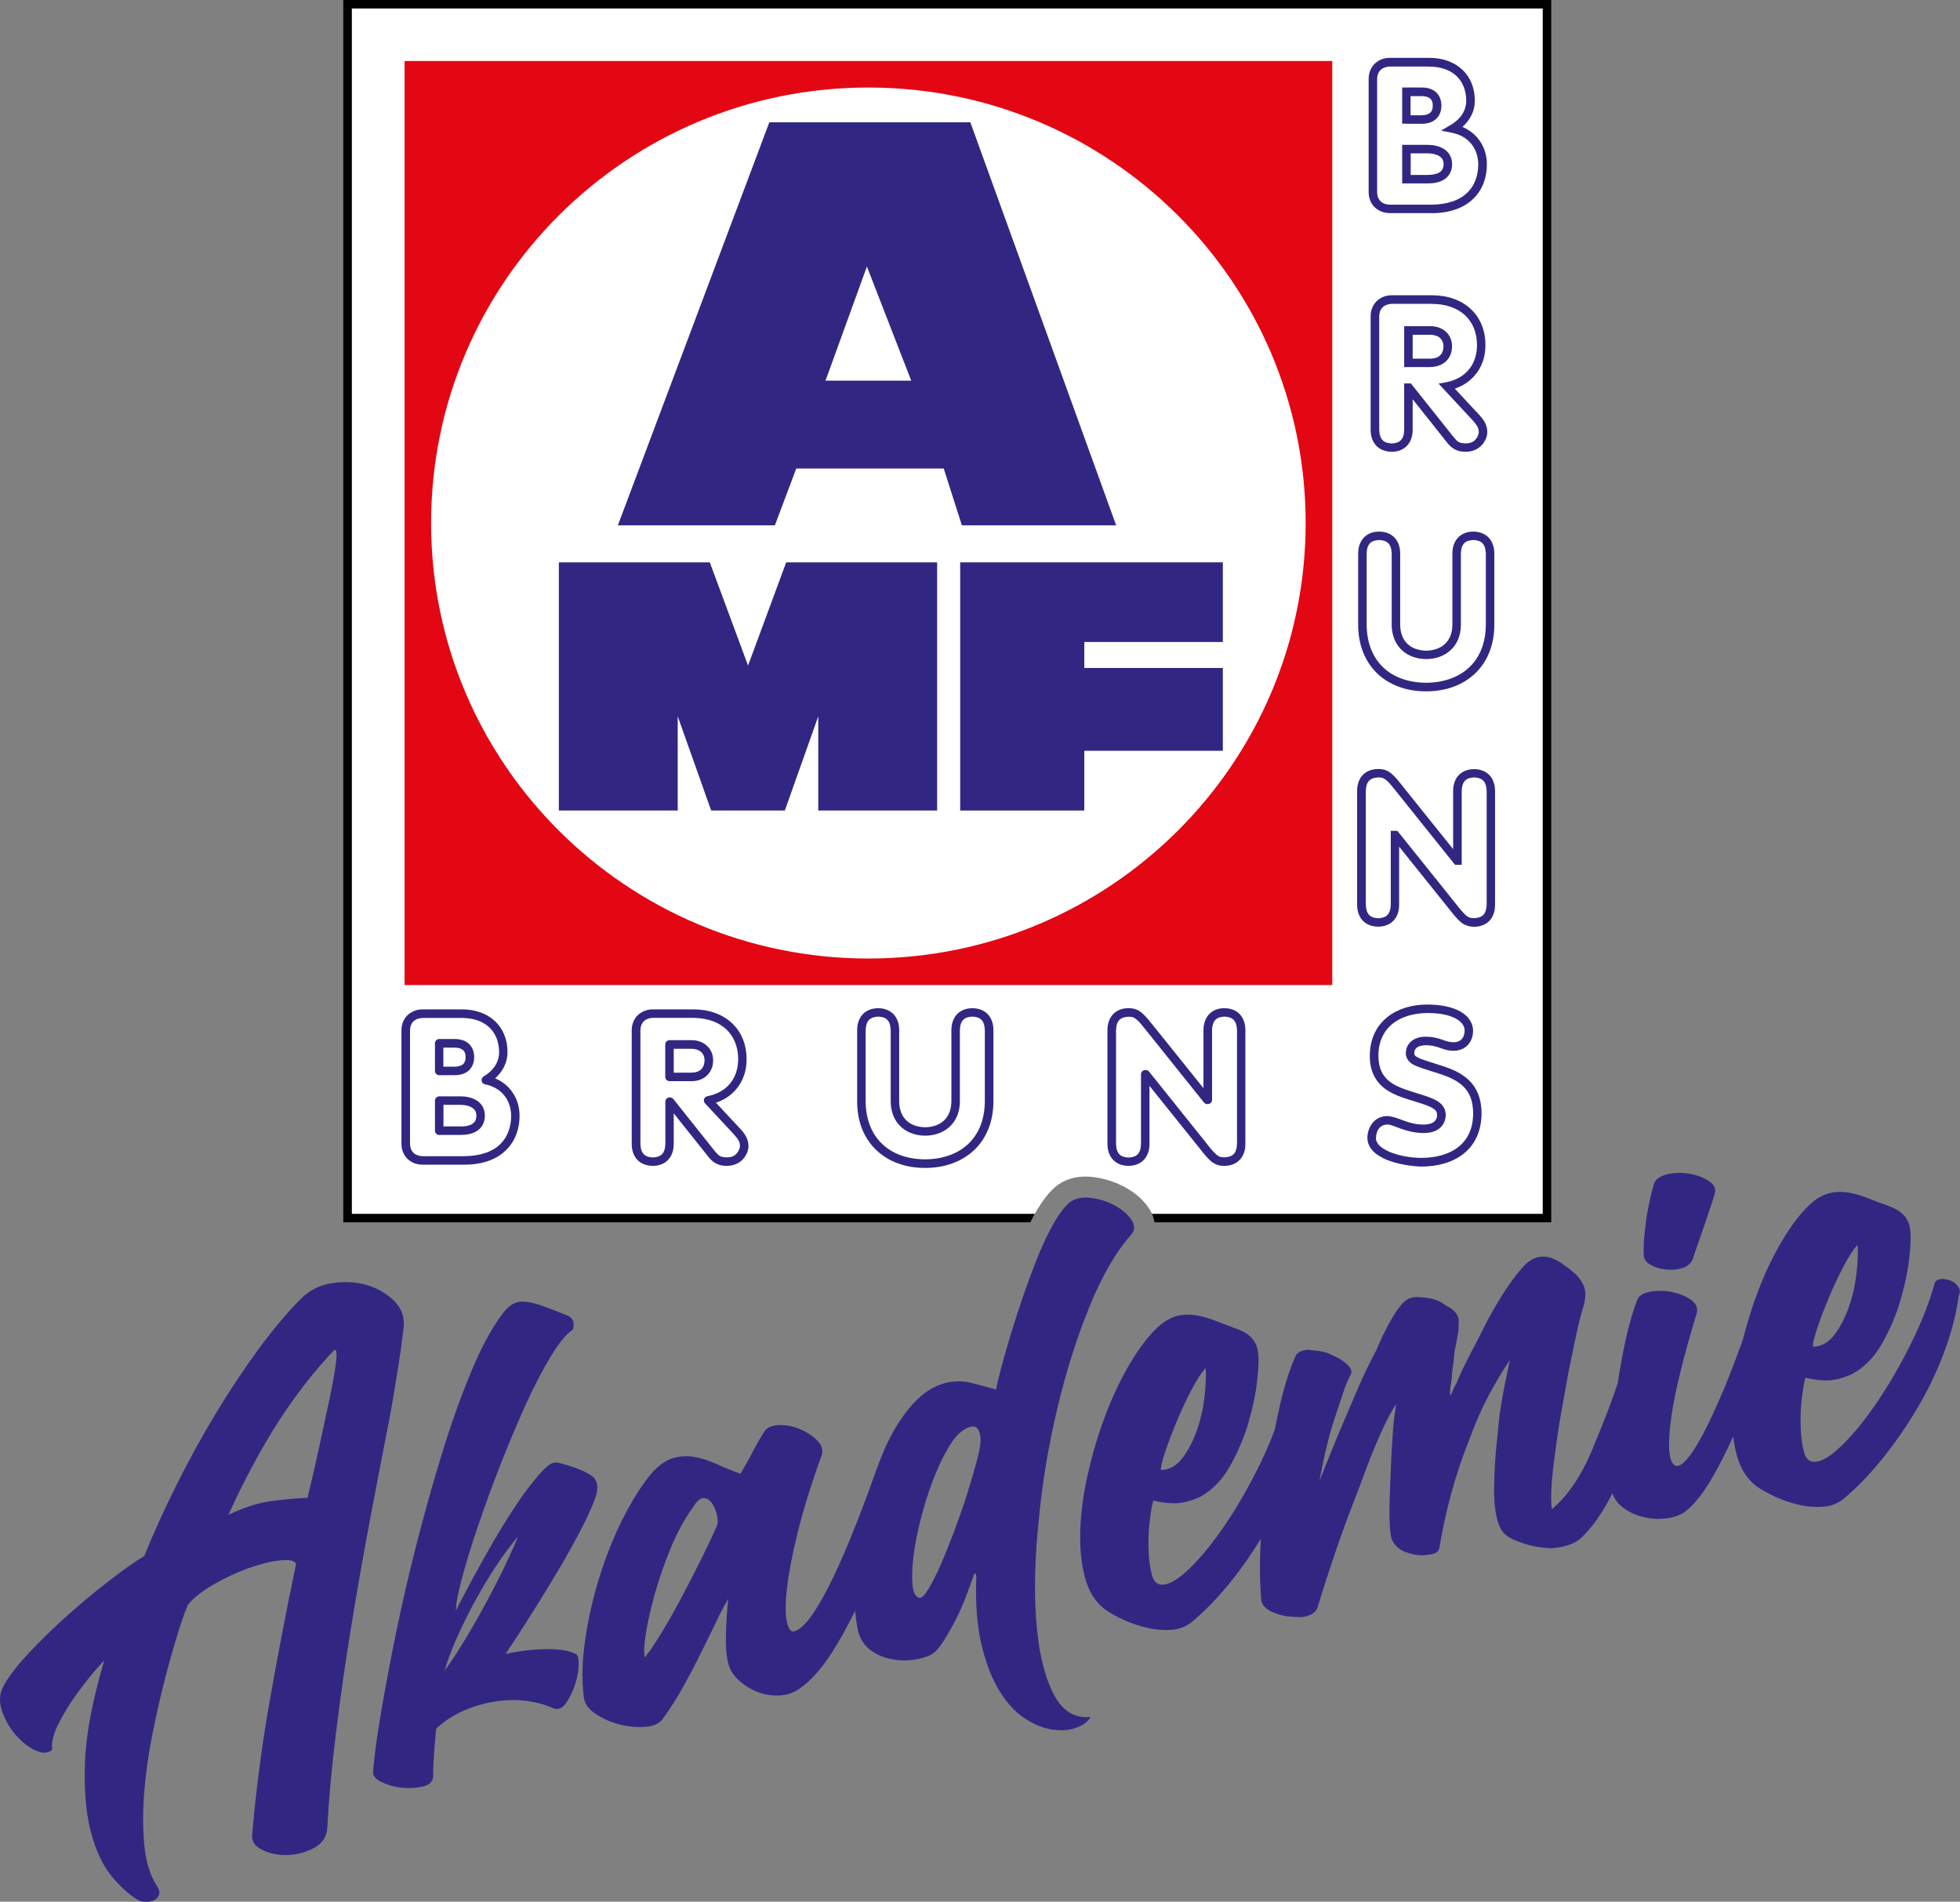 <?xml version="1.0" encoding="UTF-8"?> <!-- Generator: Adobe Illustrator 27.9.2, SVG Export Plug-In . SVG Version: 6.00 Build 0) --> <svg xmlns="http://www.w3.org/2000/svg" xmlns:xlink="http://www.w3.org/1999/xlink" version="1.1" id="Ebene_1" x="0px" y="0px" viewBox="0 0 1870 1814.4" style="enable-background:new 0 0 1870 1814.4;" xml:space="preserve"><rect x="0" y="0" width="1870" height="1814.4" fill="#808080" stroke="none"/> <style type="text/css"> .st0{fill:#FFFFFF;} .st1{fill:#E30613;} .st2{clip-path:url(#SVGID_00000022539548487513724910000000257508039689390482_);fill:#FFFFFF;} .st3{clip-path:url(#SVGID_00000022539548487513724910000000257508039689390482_);fill:#312783;} .st4{fill:#312783;} </style> <path class="st0" d="M332.1,6.3v1155.8h653c1-1.8,2-3.7,3-5.4c6.3-10.9,12.4-18.8,18.7-24.3l0.5-0.4c6.4-5.2,17.6-11,34.7-9.1 c10.7,1.2,20.8,4.3,30.2,9.2c10.1,5.3,18,12,23.5,20c2.2,3.2,3.9,6.6,4.9,10H1476V6.3H332.1z"></path> <rect x="386" y="58.2" class="st1" width="885.1" height="881.6"></rect> <g> <defs> <rect id="SVGID_1_" x="327.5" width="1152.5" height="1166.2"></rect> </defs> <clipPath id="SVGID_00000023993639171132329390000005165147206995309455_"> <use xlink:href="#SVGID_1_" style="overflow:visible;"></use> </clipPath> <path style="clip-path:url(#SVGID_00000023993639171132329390000005165147206995309455_);fill:#FFFFFF;" d="M1245.7,499 c0,229.5-186.8,415.5-417.2,415.5c-230.4,0-417.2-186-417.2-415.5c0-229.5,186.8-415.5,417.2-415.5 C1058.9,83.5,1245.7,269.5,1245.7,499"></path> <path style="clip-path:url(#SVGID_00000023993639171132329390000005165147206995309455_);fill:#312783;" d="M423.1,1017.7h10.6 c3.9,0,6.5-1,8-2.3c1.5-1.4,2.5-3.3,2.5-6.8c0-3.5-1-5.5-2.5-6.8c-1.5-1.3-4.1-2.3-8.1-2.3h-10.6V1017.7z M433.7,1025.8h-14.6 c-1.1,0-2.1-0.4-2.9-1.2c-0.8-0.8-1.2-1.8-1.2-2.9v-26.3c0-1.1,0.4-2.1,1.2-2.9c0.8-0.8,1.8-1.2,2.9-1.2h14.6 c5.3,0,10,1.3,13.5,4.4c3.5,3.1,5.2,7.7,5.2,12.9c0,5.1-1.8,9.8-5.3,12.9C443.6,1024.5,438.9,1025.8,433.7,1025.8L433.7,1025.8z M439.2,1074.8c4.9,0,9-0.9,11.5-2.6c2.4-1.7,3.7-3.5,3.8-7.8c-0.1-4-1.5-5.9-4.2-7.7c-2.7-1.7-6.9-2.6-11.1-2.6h-16.1v20.6H439.2z M419.1,1082.9c-1.1,0-2.1-0.4-2.9-1.2c-0.8-0.8-1.2-1.8-1.2-2.9v-28.7c0-1.1,0.4-2.1,1.2-2.9c0.8-0.7,1.8-1.2,2.9-1.2h20.1 c5.3,0,10.8,1,15.4,3.8c4.6,2.7,8.1,8,8,14.6c0.1,6.4-2.9,11.7-7.5,14.6c-4.5,2.9-10.1,3.8-15.9,3.8H419.1z M391.2,1091.2 c0.1,8,5.4,11.7,11.9,11.9h39.7c32.8-0.4,44.5-17.8,44.9-38.2c-0.1-15.8-9.6-27.3-25-30.4c-1.7-0.3-2.9-1.6-3.2-3.3 c-0.3-1.7,0.5-3.3,1.9-4.2c6.2-3.6,14.8-11,14.8-23.3c-0.3-19.6-12.9-32.3-35.4-32.5h-37.7c-6.5,0.2-11.8,3.9-11.9,11.9V1091.2z M442.8,1111.2h-39.7c-5.1,0-10.1-1.7-13.9-5.2c-3.8-3.4-6.2-8.7-6.2-14.8V983c0-6.1,2.4-11.3,6.2-14.8c3.8-3.4,8.8-5.2,13.8-5.2 h37.7c13,0,23.9,4,31.6,11.3c7.7,7.2,11.9,17.6,11.9,29.3c0,11.7-5.9,19.9-11.8,25.2c14.3,6,23.4,19.6,23.3,35.9 c0,12-3.9,23.7-12.7,32.4C474.3,1105.9,460.9,1111.2,442.8,1111.2L442.8,1111.2z"></path> <path style="clip-path:url(#SVGID_00000023993639171132329390000005165147206995309455_);fill:#312783;" d="M659.9,1023.4 c8.5-0.3,12.1-4.7,12.3-11.7c-0.1-7.1-4.9-10.9-12.3-11.1l-17.1,0v22.8H659.9z M659.9,1031.5h-21.1c-1.1,0-2.1-0.4-2.9-1.2 c-0.8-0.8-1.2-1.8-1.2-2.9v-30.9c0-1.1,0.4-2.1,1.2-2.9c0.8-0.8,1.8-1.2,2.9-1.2h21.1c5.4,0,10.5,1.7,14.3,5.1 c3.8,3.3,6.2,8.4,6.2,14.1c0,5.3-1.8,10.4-5.4,14C671.4,1029.4,666.1,1031.5,659.9,1031.5L659.9,1031.5z M639.2,1047 c1.2,0,2.4,0.6,3.2,1.5l39.3,49.4c4.2,4.8,4.8,6.1,12,6.3c5,0,7.7-1.9,9.6-4.2c1.9-2.3,2.7-5.4,2.7-6.5c0-4-1.5-6.4-5.6-11 l-27.8-29.9c-1-1.1-1.3-2.6-0.9-4c0.5-1.4,1.7-2.4,3.1-2.7c18.4-3.6,29.3-16.4,29.5-35.4c-0.2-24-16.2-39.1-42.9-39.4h-38.5 c-6.5,0.2-11.8,3.9-11.9,11.9v108.4c0.4,9.5,4.4,12.5,11.9,12.9c7.5-0.4,11.5-3.4,11.9-12.9v-40.3c0-1.1,0.4-2.1,1.2-2.9 c0.8-0.8,1.8-1.2,2.9-1.2H639.2z M675.3,1103l-32.5-40.8l0,29.2c0,6.4-2,11.8-5.7,15.5c-3.7,3.7-8.9,5.5-14.3,5.4 c-5.5,0-10.6-1.7-14.4-5.4c-3.7-3.7-5.7-9.1-5.7-15.5V983c0-6.1,2.4-11.4,6.2-14.8c3.8-3.4,8.8-5.2,13.9-5.2h38.5 c15,0,27.9,4.6,36.9,13c9.1,8.4,14.1,20.5,14.1,34.5c0.2,19.9-11.3,35.6-29.2,41.6l23.2,24.9c4.5,4.8,7.8,9.8,7.8,16.5 c0,3.4-1.3,7.6-4.5,11.6c-3.2,3.9-8.6,7.2-15.9,7.2c-0.3,0-0.5,0-0.8,0C684.1,1112.4,679,1107.9,675.3,1103"></path> <path style="clip-path:url(#SVGID_00000023993639171132329390000005165147206995309455_);fill:#312783;" d="M825.9,982.8l0,68 c0.3,35,23,55.1,56.8,55.3c33.8-0.3,56.7-20.4,56.9-55.3v-68c-0.4-9.5-4.4-12.5-11.9-12.9c-7.5,0.4-11.6,3.4-11.9,12.9v68 c0,10.3-3.7,18.7-9.9,24.3c-6.1,5.6-14.4,8.4-23.2,8.4c-8.7,0-17-2.8-23.1-8.4c-6.1-5.6-9.8-14.1-9.8-24.3v-68 c-0.4-9.5-4.4-12.5-11.9-12.9C830.3,970.4,826.3,973.4,825.9,982.8 M882.6,1114.3c-18.6,0-34.9-5.9-46.5-17 c-11.6-11-18.4-27.1-18.3-46.5v-68c0-6.4,2-11.8,5.7-15.5c3.7-3.7,8.9-5.4,14.3-5.4c5.5,0,10.6,1.7,14.4,5.4 c3.7,3.7,5.7,9.1,5.7,15.5v68c0.2,16.6,10.7,24.4,24.8,24.7c14.1-0.3,24.8-8.1,25-24.7v-68c0-6.4,2-11.8,5.7-15.5 c3.7-3.7,8.9-5.4,14.3-5.4c5.5,0,10.6,1.7,14.4,5.4c3.7,3.7,5.7,9.1,5.7,15.5v68c0,19.4-6.8,35.5-18.4,46.5 C917.6,1108.4,901.3,1114.3,882.6,1114.3L882.6,1114.3z"></path> <path style="clip-path:url(#SVGID_00000023993639171132329390000005165147206995309455_);fill:#312783;" d="M1093.1,1020.9 c1.2,0,2.4,0.6,3.2,1.5l53.1,66.3c5.2,6.7,8.6,10.8,11.2,12.9c2.6,2.1,4,2.5,7.7,2.6c7.5-0.4,11.6-3.4,11.9-12.9V982.8 c-0.4-9.5-4.4-12.5-11.9-12.9c-7.5,0.4-11.6,3.4-11.9,12.9v66.5c0,1.1-0.4,2.1-1.2,2.9c-0.8,0.8-1.8,1.2-2.9,1.2h-0.4 c-1.2,0-2.4-0.6-3.2-1.5l-53.1-66.3c-5.3-6.7-8.7-10.9-11.3-13c-2.6-2.1-3.9-2.5-7.6-2.6c-7.5,0.4-11.6,3.4-11.9,12.9h0l0,108.6 c0.4,9.5,4.4,12.5,11.9,12.9c7.5-0.4,11.6-3.4,11.9-12.9v-66.5c0-1.1,0.4-2.1,1.2-2.9c0.7-0.8,1.8-1.2,2.9-1.2H1093.1z M1155.4,1107.9c-3.7-3.1-7.1-7.5-12.4-14.2l-46.3-57.7v55.4c0,6.4-2,11.8-5.7,15.5c-3.7,3.7-8.9,5.4-14.3,5.4 c-5.5,0-10.6-1.7-14.4-5.4c-3.7-3.7-5.7-9.1-5.7-15.5V982.8h0c0-6.4,2-11.8,5.7-15.5c3.7-3.7,8.9-5.5,14.4-5.4 c4.8-0.1,9.2,1.3,12.8,4.5c3.7,3.1,7.1,7.5,12.4,14.1l46.3,57.7l0-55.4c0-6.4,2-11.8,5.7-15.5c3.7-3.7,8.9-5.5,14.3-5.4 c5.4,0,10.6,1.7,14.3,5.4c3.7,3.7,5.7,9.1,5.7,15.5v108.6c0,6.4-2,11.8-5.7,15.5c-3.7,3.7-8.9,5.4-14.3,5.4h-0.4 C1163.2,1112.4,1159,1110.9,1155.4,1107.9"></path> <path style="clip-path:url(#SVGID_00000023993639171132329390000005165147206995309455_);fill:#312783;" d="M1356.5,109.9 c3.9,0,6.5-1,8-2.3c1.5-1.4,2.5-3.3,2.5-6.8c0-3.5-1-5.5-2.5-6.8c-1.5-1.3-4.1-2.3-8.1-2.3h-10.6v18.3H1356.5z M1341.9,118h-4.1 V83.5h18.7c5.3,0,10,1.3,13.5,4.4c3.5,3.1,5.2,7.7,5.2,12.9c0,5.1-1.7,9.8-5.3,12.9c-3.5,3.1-8.2,4.4-13.4,4.4H1341.9z M1362,166.9 c4.9,0,9-0.9,11.5-2.5c2.4-1.7,3.7-3.6,3.8-7.8c-0.1-4-1.5-6-4.2-7.7c-2.7-1.7-6.9-2.6-11.1-2.6h-16.1v20.6H1362z M1341.9,175h-4.1 v-36.8h24.2c5.3,0,10.8,1,15.4,3.8c4.6,2.7,8.1,8,8,14.6c0.1,6.4-2.9,11.7-7.5,14.6c-4.5,2.9-10.1,3.8-15.9,3.8H1341.9z M1313.9,183.4c0.1,8,5.4,11.7,11.9,11.9h39.7c32.8-0.4,44.5-17.8,44.9-38.2c-0.1-15.8-9.6-27.3-25-30.4l-10.5-2.1l9.2-5.4 c6.2-3.6,14.8-11,14.8-23.2c-0.2-19.6-12.9-32.3-35.4-32.5h-37.7c-6.5,0.2-11.8,3.9-11.9,11.9V183.4z M1365.6,203.3h-39.7 c-5.1,0-10.1-1.7-13.9-5.2c-3.8-3.4-6.2-8.7-6.2-14.8V75.2c0-6.1,2.4-11.3,6.2-14.8c3.8-3.5,8.8-5.2,13.9-5.2h37.7 c13,0,23.9,4,31.6,11.3c7.7,7.2,11.9,17.6,11.9,29.4c0,11.7-5.9,19.9-11.8,25.2c14.3,6,23.4,19.6,23.3,35.9 c0,12-3.9,23.7-12.7,32.4c-8.8,8.7-22.2,14-40.2,14H1365.6z"></path> <path style="clip-path:url(#SVGID_00000023993639171132329390000005165147206995309455_);fill:#312783;" d="M1364.9,342.2 c8.5-0.3,12.1-4.7,12.3-11.7c-0.1-7.1-4.9-10.9-12.3-11.1h-17.1v22.8H1364.9z M1364.9,350.2h-25.2v-39h25.2c5.4,0,10.5,1.7,14.3,5 c3.8,3.3,6.2,8.4,6.2,14.1c0,5.3-1.8,10.4-5.4,14c-3.6,3.6-8.8,5.8-14.9,5.8H1364.9z M1343.7,365.8h2.4l40.5,50.9 c4.1,4.8,4.8,6.1,12,6.3c5,0,7.7-1.9,9.6-4.2c1.9-2.3,2.7-5.4,2.7-6.5c-0.1-4-1.5-6.4-5.6-11l-32.8-35.3l7.2-1.3 c18.4-3.6,29.3-16.4,29.5-35.4c-0.2-24.1-16.2-39.1-42.9-39.4l-38.5,0c-6.5,0.2-11.8,3.9-11.9,11.9v108.4 c0.4,9.5,4.4,12.5,11.9,12.9c7.5-0.4,11.6-3.4,11.9-12.9v-44.4H1343.7z M1380.2,421.7l-32.4-40.8v29.2c0,6.4-2,11.8-5.7,15.5 c-3.7,3.7-8.9,5.5-14.3,5.4c-5.4,0-10.6-1.7-14.4-5.4c-3.7-3.7-5.7-9.1-5.7-15.5V301.7c0-6.1,2.4-11.3,6.2-14.8 c3.8-3.5,8.8-5.2,13.8-5.2h38.5c15,0,27.9,4.6,36.9,13c9.1,8.4,14.2,20.5,14.1,34.5c0.2,19.9-11.3,35.6-29.2,41.6l23.2,24.9 c4.5,4.8,7.8,9.8,7.8,16.5c0,3.4-1.3,7.7-4.5,11.6c-3.2,3.9-8.6,7.2-15.9,7.2c-0.3,0-0.5,0-0.8,0 C1389,431.1,1383.9,426.6,1380.2,421.7"></path> <path style="clip-path:url(#SVGID_00000023993639171132329390000005165147206995309455_);fill:#312783;" d="M1303.9,528.1v68 c0.3,35,23,55.1,56.8,55.3c33.8-0.3,56.7-20.4,56.9-55.3v-68c-0.4-9.5-4.4-12.5-11.9-12.9c-7.5,0.4-11.6,3.4-11.9,12.9v68 c0,10.3-3.7,18.7-9.9,24.3c-6.2,5.6-14.4,8.4-23.2,8.4c-8.7,0-17-2.8-23.1-8.4c-6.1-5.6-9.8-14.1-9.8-24.3v-68 c-0.4-9.5-4.4-12.5-11.9-12.9C1308.3,515.6,1304.2,518.6,1303.9,528.1 M1360.6,659.6c-18.6,0-34.9-5.9-46.5-17 c-11.6-11-18.3-27.1-18.3-46.5v-68c0-6.4,2-11.8,5.7-15.5c3.7-3.7,8.9-5.5,14.4-5.4c5.4,0,10.6,1.7,14.3,5.4 c3.7,3.7,5.7,9.1,5.7,15.5v68c0.2,16.6,10.7,24.4,24.8,24.7c14.1-0.3,24.8-8.1,25-24.7v-68c0-6.4,2-11.8,5.7-15.5 c3.7-3.7,8.9-5.5,14.3-5.4c5.4,0,10.6,1.7,14.3,5.4c3.7,3.7,5.7,9.1,5.7,15.5v68c0,19.4-6.8,35.5-18.4,46.5 C1395.6,653.7,1379.3,659.6,1360.6,659.6L1360.6,659.6z"></path> <path style="clip-path:url(#SVGID_00000023993639171132329390000005165147206995309455_);fill:#312783;" d="M1330.9,792.7h2.3 l54.4,67.8c5.2,6.7,8.6,10.8,11.2,12.9c2.6,2.1,4,2.5,7.7,2.6c7.5-0.4,11.5-3.4,11.9-12.9V754.6c-0.4-9.5-4.4-12.5-11.9-12.9 c-7.5,0.4-11.6,3.4-11.9,12.9v70.5h-6.4l-54.3-67.8c-5.3-6.7-8.7-10.9-11.3-13c-2.6-2.1-4-2.5-7.6-2.6c-7.5,0.4-11.6,3.4-11.9,12.9 h0l0,108.6c0.4,9.5,4.4,12.5,11.9,12.9c7.5-0.4,11.5-3.4,11.9-12.9v-70.5H1330.9z M1393.6,879.7c-3.7-3.1-7.1-7.5-12.4-14.2 l-46.3-57.7v55.4c0,6.4-2,11.8-5.7,15.5c-3.7,3.7-8.9,5.4-14.3,5.4c-5.5,0-10.6-1.7-14.4-5.4c-3.7-3.7-5.7-9.1-5.7-15.5V754.6h0 c0-6.4,2-11.8,5.7-15.5c3.7-3.7,8.9-5.4,14.4-5.4c4.8-0.1,9.2,1.3,12.8,4.5c3.7,3.1,7.1,7.5,12.4,14.2l46.3,57.7v-55.4 c0-6.4,2-11.8,5.7-15.5c3.7-3.7,8.9-5.4,14.3-5.4c5.4,0,10.6,1.7,14.3,5.4c3.7,3.7,5.7,9.1,5.7,15.5l0,108.6c0,6.4-2,11.8-5.7,15.5 c-3.7,3.7-8.9,5.4-14.3,5.4c-0.1,0-0.3,0-0.4,0C1401.5,884.1,1397.2,882.7,1393.6,879.7"></path> <path style="clip-path:url(#SVGID_00000023993639171132329390000005165147206995309455_);fill:#312783;" d="M1323.7,1106.8 c-9.9-4-18.9-10.5-19.1-21.1c0-5.1,1.6-10.2,4.8-14.2c3.2-4,8.3-6.8,14.3-6.7v8.1c-7,0-10.8,5.7-10.9,12.9c-0.2,5.1,5,10,14,13.6 c8.8,3.5,20.3,5.3,29.1,5.3c14.3,0,26.8-3.5,35.5-10.4c8.7-6.9,14.1-17.2,14.1-32.3c-0.1-12.4-3.8-20-9.4-25.5 c-5.6-5.5-13.5-9-22-11.8c-11-3.6-18.4-5.6-23.7-8c-5.2-2.1-9.3-6.5-9.1-12.1c0-4.6,2.1-8.8,5.6-11.5c3.5-2.7,8-4,13.1-4 c7.3,0,12.3,1.5,16.2,2.9c3.9,1.4,6.6,2.4,11,2.4c6.3-0.2,9.9-4,10.2-10.9c0-4.4-2.3-8.2-8.2-11.6c-5.9-3.3-15.2-5.5-27.6-5.4 c-25.4,0.3-46.4,12.9-46.5,40.8c0.1,11.8,3.8,18.4,9.3,23.4c5.6,4.9,13.5,7.9,21.7,10.5c9,2.9,16.6,4.9,22.5,7.8 c5.9,2.7,10.8,7.6,10.7,14.7c0,4.3-1.5,8.9-5.2,12.2c-3.6,3.3-9,5.1-15.9,5.1c-17.6-0.1-29.2-8.5-34.6-8.1v-8.1 c10.4,0.5,19.4,8.2,34.6,8.1c5.6,0,8.7-1.4,10.4-3c1.7-1.6,2.5-3.6,2.5-6.2c-0.2-3.5-1.3-4.9-6.1-7.5c-4.7-2.3-12.3-4.4-21.5-7.3 c-8.4-2.7-17.4-5.9-24.6-12.2c-7.2-6.3-12.1-15.9-12-29.4c0-16.3,6.6-28.9,16.8-37c10.2-8.1,23.8-11.9,37.8-11.9 c13.3,0,23.9,2.3,31.5,6.5c7.6,4.1,12.5,10.9,12.4,18.6c0,5.2-1.7,10-5,13.5c-3.3,3.5-8,5.5-13.3,5.5c-5.9,0-10-1.6-13.7-2.9 c-3.7-1.3-7.3-2.4-13.5-2.4c-7.5,0.3-10.5,3.2-10.6,7.4c0.3,2.4,0.1,2.5,4.3,4.8c4.2,1.9,11.8,4.1,22.9,7.7 c8.9,2.9,18,6.7,25.2,13.7c7.1,6.9,11.8,17.1,11.8,31.3c0,17.1-6.5,30.3-17.2,38.7c-10.7,8.4-25,12.2-40.5,12.2 C1346,1112.6,1333.9,1110.8,1323.7,1106.8"></path> <path style="clip-path:url(#SVGID_00000023993639171132329390000005165147206995309455_);fill:#312783;" d="M787.6,363.2 l39.5-108.9l42.3,108.9H787.6z M925.8,116.7H734L589.5,501.2h149.8l20.4-54.2h140.7l17.3,54.2h147.2L925.8,116.7z"></path> <polyline style="clip-path:url(#SVGID_00000023993639171132329390000005165147206995309455_);fill:#312783;" points="1034.5,612.5 1166.7,612.5 1166.7,536.5 916.1,536.5 916.1,773.3 1034.5,773.3 1034.5,716.3 1166.7,716.3 1166.7,637.3 1034.5,637.3 "></polyline> <polygon style="clip-path:url(#SVGID_00000023993639171132329390000005165147206995309455_);fill:#312783;" points="750.1,536.5 713.7,635 677.2,536.5 533.2,536.5 533.2,773.3 646.6,773.3 646.6,683.4 678.5,773.3 748.8,773.3 780.7,683.4 780.7,773.3 894.1,773.3 894.1,536.5 "></polygon> </g> <path d="M327.5,0v1166.2H983c1.4-2.8,2.9-5.5,4.3-8.1H335.7V8.1h1136.2v1150H1099c1.2,2.7,2,5.4,2.5,8.1H1480V0H327.5z"></path> <path class="st4" d="M282.5,1492.1c-1.5-3.3-6.9-4.4-16-3.3c-9.2,1.1-19.4,3.7-30.7,7.8c-11.3,4.2-22.3,9.4-32.9,15.6 c-10.7,6.3-18.5,12.5-23.6,18.9c-2.2,4.9-5.3,13.5-9.2,25.9c-3.9,12.4-8,26.8-12.3,43.2c-4.3,16.5-8.3,34.1-12.1,52.9 c-3.8,18.8-6.5,37.3-8,55.5c-1.5,18.2-1.5,35.1-0.1,51c1.4,15.8,5.3,28.9,11.8,39.3c2.4,3.6,3.2,6.5,2.3,8.9 c-0.9,2.4-2.5,4.2-4.7,5.2c-2.3,1.1-4.8,1.6-7.8,1.5c-2.9-0.1-5.4-0.7-7.3-1.6c-8.6-5.1-17.1-12.8-25.5-23 c-8.4-10.2-15-24.3-19.7-42.2c-4.7-17.9-6.6-40.1-5.6-66.7c1-26.6,7.1-58.8,18.3-96.6c-0.4,0.1-3.4,3.3-8.9,9.7 c-5.5,6.4-11.4,14-17.8,22.8c-6.4,8.8-12,18-16.9,27.7c-4.9,9.6-6.9,18-6,24.9c-4.3,3.5-9.7,3.6-16.3,0.4 c-6.6-3.2-12.8-8.1-18.5-14.6c-5.7-6.5-10-14.1-13-22.7c-3-8.6-2.6-16.4,1-23.3c4.6-8.9,12.7-19.6,24.4-32.1 c11.7-12.5,24.5-24.8,38.2-37.1c13.8-12.2,27.3-23.4,40.6-33.5c13.3-10.1,23.7-17.5,31.4-22c8.8-21.8,19.1-44.4,30.8-67.8 c11.7-23.4,24.1-46.1,37.4-68.1c13.3-22,26.9-42.4,40.7-61.3c13.9-18.9,27.3-35,40.5-48.2c8.3-8.3,18.3-13.3,30-15 s22.7-1.2,32.9,1.8c10.2,3,18.8,8,25.9,14.9s10.2,15.2,9.4,24.7c-1.3,11.9-3.3,26.2-6,43c-2.6,16.8-5.2,31.7-7.6,44.7 c-5.9,30.2-12.1,62.4-18.6,96.7c-6.5,34.3-12.5,68.6-18.1,103c-5.6,34.4-10.4,68-14.4,100.9c-4.1,33-6.8,63.2-8.3,90.7 c-0.7,8.2-4.9,14.3-12.6,18.5c-7.7,4.1-16,6.4-24.9,6.7c-8.9,0.4-17-1.2-24.4-4.8c-7.4-3.5-10.6-8.7-9.6-15.6 c3.6-42.2,9.2-84.8,16.8-127.5C265,1579.1,273.3,1535.8,282.5,1492.1z M293.4,1429c3.8-15.5,7.5-31.7,11.2-48.7 c3.7-17,7-32.5,10-46.5c2.9-14,4.9-25.3,6-34c1-8.7,0.5-12.6-1.6-11.8c-17.9,18.6-35.2,40.6-51.9,66.1c-16.6,25.5-33,55.8-49.2,91.1 c14.4-6.7,27.3-11,38.8-12.7C268.4,1430.8,280.5,1429.6,293.4,1429z"></path> <path class="st4" d="M546.6,1268.5c-6,3.8-13,12.3-21,25.4c-8,13.2-16.1,28.8-24.3,46.8c-8.2,18.1-16.3,37.4-24.3,57.9 c-8,20.5-15.1,40.1-21.4,58.7c-6.3,18.6-11.4,35.1-15.1,49.5c-3.8,14.3-5.6,24.2-5.5,29.5c4.9-9.4,10.5-20,16.8-31.7 c6.3-11.7,12.9-23.4,19.8-35.3c6.9-11.8,14-23.1,21.1-33.8c7.1-10.7,14-19.8,20.6-27.4c2.5-3.1,5.6-6.3,9.3-9.5 c3.6-3.1,7.6-4,11.9-2.6c13.7,3.7,23.6,7.6,29.7,11.8c6.2,4.2,7.3,11.6,3.5,22.1c-3.5,9.6-9,21.4-16.5,35.3 c-7.4,13.9-15.5,28.1-24.2,42.4c-8.7,14.4-17.1,27.9-25.2,40.6c-8.1,12.7-14.6,22.6-19.5,29.8c13.7-3,27.1-4.5,40-4.6 c13,0,22.2,1.7,27.8,5.1c1.6,1.5,2.2,5.4,1.9,11.7c-0.4,6.3-1.7,12.7-4.1,19.2s-5.2,12-8.6,16.4c-3.4,4.4-7.3,5.7-11.7,3.9 c-6.9-3.2-15-5.4-24.4-6.8c-9.4-1.3-19.3-1.2-29.8,0.3c-10.4,1.5-20.7,4.5-30.8,8.8c-10.1,4.4-19,10.2-26.5,17.4 c-0.9,9.6-1.6,18.2-2.1,25.9c-0.6,7.7-0.8,14.2-0.7,19.6c-0.4,5-3.7,8.2-9.9,9.6c-6.2,1.4-12.8,1.8-19.9,1.1 c-7.1-0.7-13.5-2.5-19.5-5.4s-8.6-6.4-8-10.5c1-13.6,3.5-31.9,7.4-55c3.9-23.1,8.7-48.6,14.4-76.5c5.7-27.9,12.4-56.9,20.1-86.9 c7.7-30.1,15.9-59,24.5-86.8c8.6-27.8,17.7-53.1,27.2-75.9c9.5-22.8,19.3-41,29.3-54.5c6-8.3,12.4-12.4,19.1-12.3 c6.7,0.1,15.4,2.2,26,6.5c6.3,2.4,12.1,4.7,17.4,6.8C546.8,1257.5,548.5,1261.9,546.6,1268.5z M494.1,1466.1 c-7.3,8.6-14.8,18.7-22.4,30.4c-7.6,11.7-14.6,23.7-21.1,35.8c-6.4,12.2-11.9,23.7-16.6,34.6c-4.6,10.9-7.9,19.9-9.7,27 c6.7-9.3,13.8-20.3,21.3-32.8c7.5-12.6,14.5-25.1,21.1-37.5c6.6-12.4,12.4-23.9,17.3-34.5C489,1478.6,492.4,1470.9,494.1,1466.1z"></path> <path class="st4" d="M1008.7,1344.1c8.2-34.6,18.3-66.8,30.4-96.6c12-29.7,25.4-52.9,40.2-69.6c3.7-4.3,3.6-9.1,0-14.4 c-3.7-5.3-9.1-9.9-16.3-13.7c-7.2-3.8-14.9-6.1-23.1-7c-8.2-0.9-14.8,0.7-19.9,4.8c-4.6,4-9.4,10.4-14.5,19.2 c-5,8.8-9.9,19-14.7,30.6c-4.7,11.6-9.3,23.9-13.8,36.8c-4.5,12.9-8.5,25.3-12.1,37.1c-3.6,11.9-6.7,22.6-9.3,32.3 c-2.6,9.7-4.4,17-5.2,22.1c-7.6-2.1-15.4-4.2-23.6-6.3c-8.2-2-16.6-2-25.1,0.1c-11.1,3-21.1,9.5-30.2,19.4c-9.1,10-17.1,22-24,36.1 c-4,8.1-7.5,16.8-10.8,25.8c0,0,0,0,0,0c-17.5,49.3-32.9,87.1-46.3,113.3c-13.4,26.2-24.3,40.4-32.9,42.4c-3,0.6-5.3-2.6-6.8-9.4 c-1.5-6.9-1.5-17.4,0.1-31.5c1.6-14.1,4.9-31.8,10.1-52.9c5.2-21.1,12.7-45.5,22.7-73.3c2.1-5.3,0.8-10.3-3.8-15 c-4.7-4.7-10.4-8.4-17.2-11.2c-6.8-2.7-13.6-3.9-20.4-3.5c-6.9,0.4-11.4,2.8-13.7,7.3c-4.1,6.6-7.9,13.2-11.3,19.9 c-3.4,6.7-7,13.1-10.8,19.1c-8.2-2.9-15.9-6.1-23.2-9.4s-14.5-5.5-21.4-6.7c-6.9-1.1-13.8-0.6-20.5,1.5c-6.7,2.2-13.6,7.3-20.6,15.3 c-9.4,11.6-18.4,26.1-27,43.3c-8.6,17.3-15.8,35.5-21.8,54.7c-6,19.2-10.4,38.8-13.4,58.5c-3,19.8-3.5,38-1.7,54.6 c0.4,6.6,4,12.3,10.9,17c6.9,4.7,14.6,8.2,23.1,10.4s16.8,3,24.9,2.3c8.1-0.6,13.8-3.3,16.9-7.9c6.7-9.3,13-19.2,18.9-29.7 c5.8-10.5,11.4-20.9,16.5-31.3c5.2-10.4,9.9-20.1,14.3-29.2c4.3-9.1,8.5-17.1,12.5-24.2c-1.1,10.5-1.9,22-2.2,34.6 c-0.3,12.6,0.6,22.2,2.8,29c1.4,5.1,4.7,10,9.8,14.6c5.1,4.6,10.9,8.2,17.5,10.8c6.5,2.6,13.4,3.7,20.8,3.4 c7.3-0.3,13.9-2.5,19.8-6.8c11-7.9,21.5-19.8,31.5-35.8c7.4-11.9,14.4-24.6,21.1-38.2c0.6,7.1,1.5,13.5,2.8,19.2 c1.9,7.7,5.7,13.7,11.4,18c5.7,4.3,12.2,7.2,19.4,8.7c7.2,1.6,14.4,1.9,21.6,0.9c7.2-0.9,13.2-2.7,18.1-5.4c3.2-2,6.6-5.7,10.3-11.3 c3.6-5.6,7.3-12,11.1-19.2c3.8-7.2,7.2-14.7,10.2-22.4c3-7.7,5.7-14.9,8-21.6c0.5-1.9,1-2.8,1.5-2.6c0.5,0.1,0.9,1.1,1.2,2.8 c-1,25.7,0.7,47.4,4.9,65.1c4.2,17.7,9.9,32.4,17,44c7.1,11.6,15.1,20.4,24.1,26.3c8.9,5.9,17.7,9.5,26.2,10.8 c8.5,1.3,16.1,0.8,22.8-1.6c6.7-2.4,11.4-5.8,14.1-10.4c-15.8,1.6-27.9-6.2-36.3-23.7c-8.4-17.4-13.7-40.4-15.7-69.1 c-2.1-28.7-1.2-60.8,2.6-96.3C994.5,1413.8,1000.5,1378.7,1008.7,1344.1z M683.9,1455.8c-3.7,8.7-8.7,19.3-14.8,31.6 c-6.2,12.3-12.5,24.7-19.1,37.1c-6.6,12.4-13,23.8-19.4,34.2c-6.3,10.4-11.5,17.9-15.5,22.7c-1-5.2-0.5-13.4,1.4-24.7 c1.9-11.3,4.8-23.8,8.7-37.5c3.9-13.7,8.8-27.8,14.8-42.4c6-14.5,13-27.5,21.2-38.8c3.8-6.1,7.2-9,10.4-8.7c3.2,0.3,5.9,2.1,8.1,5.5 c2.2,3.4,3.7,7.2,4.5,11.5C685,1450.6,684.9,1453.8,683.9,1455.8z M931.4,1395.9c-2.4,8.7-5.3,18.7-8.8,29.8 c-3.5,11.2-7.5,22.6-11.9,34.4c-4.5,11.8-8.8,22.6-13,32.3c-4.2,9.7-8.2,17.6-11.9,23.7c-3.8,6.1-6.6,8.9-8.5,8.3 c-3.7-0.6-5.9-4.7-6.7-12.1c-0.7-7.5-0.4-16.6,0.9-27.3c1.3-10.7,3.6-22.5,6.8-35.1c3.2-12.7,7-24.9,11.5-36.7 c4.5-11.8,9.3-22.2,14.5-31.2c5.2-9,10.6-15.2,16.3-18.5c6.1-3.4,10.2-3.4,12.4,0c2.2,3.4,3,8.1,2.3,14 C935,1381,933.7,1387.2,931.4,1395.9z"></path> <g> <path class="st4" d="M1575.1,1206.9c4.2,2.3,9,3.8,14.2,4.3c5.2,0.6,10.3,0.2,15.2-1.2c4.9-1.4,8.3-4,10.2-8 c1.4-4.3,3.2-9.3,5.2-15.1c2-5.7,4.1-11.6,6.1-17.6c2-6,3.9-11.7,5.8-17.2c1.9-5.5,3.2-9.7,4-12.5c1.8-4.8,0.1-9-5-12.5 c-5.1-3.5-11.3-5.9-18.5-7.2c-7.2-1.3-14.2-1.2-21.1,0.3c-6.9,1.5-11.2,4.5-13.1,8.8c-0.8,2.8-1.8,6.8-3.1,12 c-1.3,5.2-2.4,10.8-3.5,17.1c-1.1,6.2-1.9,12.9-2.6,19.9c-0.7,7.1-0.9,13.7-0.6,19.9C1568.6,1201.7,1570.9,1204.6,1575.1,1206.9z"></path> <path class="st4" d="M1868.3,1227.6c-1.8-2.6-4.2-4.5-7.1-5.7c-2.9-1.2-5.8-1.8-8.7-1.7c-2.9,0.1-5,1.2-6.4,3.2 c-5,18.4-12.6,37.7-22.6,57.9c-10,20.2-20.6,38.7-31.8,55.3c-11.2,16.6-22.3,30.5-33.4,41.5c-11.1,11-20.2,16.6-27.4,16.6 c-4.9,0-8.2-3.2-9.9-9.9c-1.7-6.6-2.7-14.3-3-23.2c-0.3-8.9,0-17.8,1-26.7c1-8.9,2.2-15.7,3.5-20.4c8.4,2,16,2.8,22.6,2.5 c6.6-0.4,14.1-2.4,22.3-6.2c11.3-6.2,20.8-15.9,28.3-29.1c7.5-13.3,13.4-27.1,17.6-41.5c4.2-14.4,7-28,8.4-40.8 c1.4-12.8,1.6-21.5,0.7-26.3c-1-10.1-7.3-17.4-18.9-21.9c-8.2-2.9-15.5-5.7-22-8.3c-6.5-2.6-12.8-4.3-18.8-5.2 c-6-0.9-11.5-0.7-16.7,0.5s-10.4,3.9-15.9,8c-8.9,7.5-17.8,18.3-26.7,32.5c-8.9,14.2-17,30.3-24.1,48.1 c-6.5,16.2-11.8,33.3-16.4,51c-6,16.9-11.9,32.4-17.8,46.6c-7.7,18.4-14.8,33.6-21.2,45.6c-6.5,11.9-12.1,20.3-17.1,25 c-4.9,4.7-8.7,4.9-11.3,0.5c-3.8-6-4.1-20.6-0.9-43.8c3.2-23.2,11.3-56.1,24.2-98.8c1.3-5.1-0.7-9.5-5.8-13 c-5.1-3.5-11.2-5.9-18.1-7.3c-7-1.4-13.8-1.4-20.5-0.2c-6.7,1.3-10.8,3.8-12.3,7.7c-4.8,12.5-8.9,27.3-12.4,44.2 c-2.4,11.8-4.5,23.7-6.3,35.6c-1.6,4.6-3.1,9.1-4.8,13.8c-4.8,13.4-10.4,27.4-16.5,42c-11.1,28.9-24.9,50.3-41.5,64.2 c-1.5-10.4-0.5-28.5,3.2-54.2c1.6-12.8,3.5-25.6,5.8-38.3c2.3-12.7,4.6-25.8,7-39.2c2.8-13.5,5.3-25.2,7.4-35.3 c2.1-10,4.3-18.6,6.5-25.7c3-10,2.7-17.7-1-23.3c-1.4-2.9-3.6-5.7-6.6-8.5c-3-2.8-6.5-5.6-10.6-8.4c-13.6-10.4-25.7-10.8-36.4-1.2 c-10.9,11-23,28.7-36.2,53.1c-6.5,12.9-12.3,24.1-17.4,33.8c-5.1,9.7-9.3,18.6-12.7,26.9c-1.7,3-2.9,5.5-3.6,7.4 c-0.8,1.9-1.5,3.4-2.2,4.4c-0.8-1.6-0.4-6.6,1.2-15c0.1-4.1,0.5-8.4,1.2-13c0.7-4.6,1.2-9.4,1.6-14.4c0.7-3.3,1.4-6.4,1.9-9.4 c0.5-3,1-5.7,1.5-8c0.4-2.7,0.5-5,0.4-6.8c-0.1-1.8,0-3.1,0.2-4.1c0.2-5.8-3.9-10.9-12.2-15.1c-3.2-2.5-6.8-4.4-10.8-5.7 c-4-1.2-8.1-1.9-12.1-2.1c-7.8-1.2-14,0.6-18.4,5.5c-7.8,8.6-16.3,23.9-25.6,45.7c-5.6,10.4-10.9,21.4-15.9,32.9 c-5,11.4-10,23-14.9,34.6c-5,11.7-9.3,22.2-13.1,31.7c-3.8,9.4-7.1,17.5-9.8,24.3c4.1-23.1,9-43.3,14.7-60.4 c3.1-9.5,5.8-17.6,8.1-24.3c2.3-6.7,4.8-12.5,7.4-17.5c0.7-3.3-1.3-6.7-6-10.3c-2.1-1.8-4.6-3.4-7.2-4.7c-2.7-1.3-5.8-2.7-9.2-4.3 c-3.3-1.2-6.6-1.9-9.8-2.2c-3.2-0.3-6.1-0.6-8.9-1c-6.6,0.4-10.7,2.5-12.2,6.3c-5.6,12.7-10.6,28.4-14.9,47.1 c-1.6,7.1-3.2,14.8-4.8,22.9c-4.2,11.2-9.1,22.6-14.9,34.4c-10,20.2-20.6,38.7-31.8,55.3c-11.2,16.6-22.3,30.5-33.4,41.5 c-11.1,11.1-20.2,16.6-27.4,16.6c-4.9,0-8.2-3.2-9.9-9.9c-1.7-6.6-2.7-14.3-3-23.2c-0.3-8.9,0-17.7,1-26.7c1-8.9,2.2-15.7,3.5-20.4 c8.4,2,15.9,2.8,22.6,2.5c6.6-0.4,14.1-2.4,22.3-6.2c11.3-6.2,20.8-15.9,28.3-29.2c7.5-13.3,13.4-27.1,17.6-41.5 c4.2-14.4,7-28,8.4-40.8c1.4-12.8,1.6-21.5,0.7-26.3c-1-10.1-7.3-17.4-18.9-21.9c-8.1-2.9-15.5-5.7-22-8.3 c-6.5-2.5-12.8-4.3-18.8-5.2c-6-0.9-11.5-0.7-16.7,0.5c-5.1,1.2-10.4,3.9-15.9,8c-8.9,7.5-17.8,18.3-26.7,32.5 c-8.9,14.2-17,30.3-24.1,48.1c-7.1,17.9-13.1,36.7-17.8,56.3c-4.8,19.7-7.6,38.3-8.5,55.9c-0.9,17.6,0.4,33.6,4,47.8 c3.6,14.3,10.3,25,20.1,32.1c4.6,3.2,10.4,6.3,17.2,9.5c6.9,3.2,14.3,5.7,22.2,7.5c7.9,1.9,15.7,2.5,23.2,2 c7.5-0.5,14.2-3.1,20-7.8c12.3-10.4,24.5-22.9,36.4-37.7c10.4-12.8,20-26.7,29-41.3c-1.3,22.9-1.1,42.9,0.6,59.8 c1.9,5.4,6.7,9.2,14.2,11.4c3.9,1.5,7.7,2.5,11.6,2.8c3.9,0.4,8.1,0.6,12.5,0.7c8.3-1.1,13.3-4.1,15.1-8.9 c5.8-19,11.9-37.9,18.4-56.8c6.5-18.9,13.7-38.2,21.5-58c13.8-38.3,25.5-64.9,35.2-79.7c-0.4,2.7-0.9,6.9-1.7,12.4 c-0.8,5.5-1.4,12.8-1.9,21.8c-0.6,8.6-1.1,17.4-1.4,26.4c-0.3,9-0.7,18.2-1.1,27.7c-0.7,17.6-0.2,30.7,1.4,39.3 c2.1,6.3,6.5,10.8,13.3,13.6c8.2,2.9,15.2,3.8,21.3,2.7c7.1-0.4,10.9-2.7,11.4-6.9c2.9-17.5,6.7-34.8,11.3-51.7 s10.1-33.4,16.5-49.4c5.9-16.3,12.2-30.8,18.9-43.5c6.8-12.7,13.6-24.1,20.6-34.4c-1.4,6.5-3,14.1-4.8,22.7 c-1.7,8.6-3.4,18.2-5,28.8c-1.1,10.5-2.2,20.9-3.2,31.1c-1,10.2-1.6,20.5-1.9,30.9c-0.9,21.2,0.9,36.5,5.3,45.9 c2.5,6.2,8.5,10.9,18.1,14c5.3,2.1,10.4,3.6,15.3,4.5c4.9,0.9,10,1.5,15.4,1.8c11.9-0.9,21-3.7,27.2-8.5 c11.3-10.1,21.8-24.9,31.4-44.1c1.5,4.7,4.2,8.8,8.2,12.2c5.3,4.6,11.5,7.9,18.6,9.9c7.1,2,14.4,2.8,21.9,2.2 c7.5-0.5,13.8-2.4,19.1-5.6c8.3-5.6,17-16,26-31.1c7.6-12.8,14.7-26.8,21.4-41.7c0.7,5.5,1.6,10.9,2.9,16 c3.6,14.3,10.3,25,20.1,32.1c4.6,3.2,10.4,6.3,17.2,9.5c6.9,3.2,14.3,5.7,22.2,7.5c7.9,1.9,15.7,2.5,23.2,2 c7.5-0.5,14.2-3.1,20-7.8c12.3-10.4,24.5-22.9,36.4-37.7c12-14.8,23-30.7,33.2-47.8c10.2-17.1,18.8-34.9,25.8-53.5 c7-18.5,11.7-36.7,14.2-54.6C1870.4,1233.1,1870.1,1230.1,1868.3,1227.6z M1733.5,1268.1c3-9.1,6.7-18.9,11.2-29.6 c4.5-10.7,9.2-20.9,14.3-30.5c5.1-9.7,9.5-16.4,13.3-20.3c0.5,7.5,0.2,16.7-1.1,27.7c-1.3,11-3.7,21.6-7.4,31.9 c-3.6,10.3-8.2,19.1-13.8,26.4c-5.6,7.3-12.3,11-20.3,11.2C1729.2,1282.8,1730.5,1277.2,1733.5,1268.1z M1111.5,1385.7 c3-9,6.7-18.9,11.2-29.6c4.5-10.7,9.2-20.8,14.3-30.5c5.1-9.7,9.5-16.4,13.3-20.3c0.5,7.5,0.1,16.7-1.1,27.7 c-1.3,11-3.7,21.6-7.4,31.9c-3.6,10.3-8.2,19.1-13.8,26.4c-5.6,7.3-12.3,11-20.3,11.2C1107.2,1400.4,1108.5,1394.7,1111.5,1385.7z"></path> </g> </svg> 